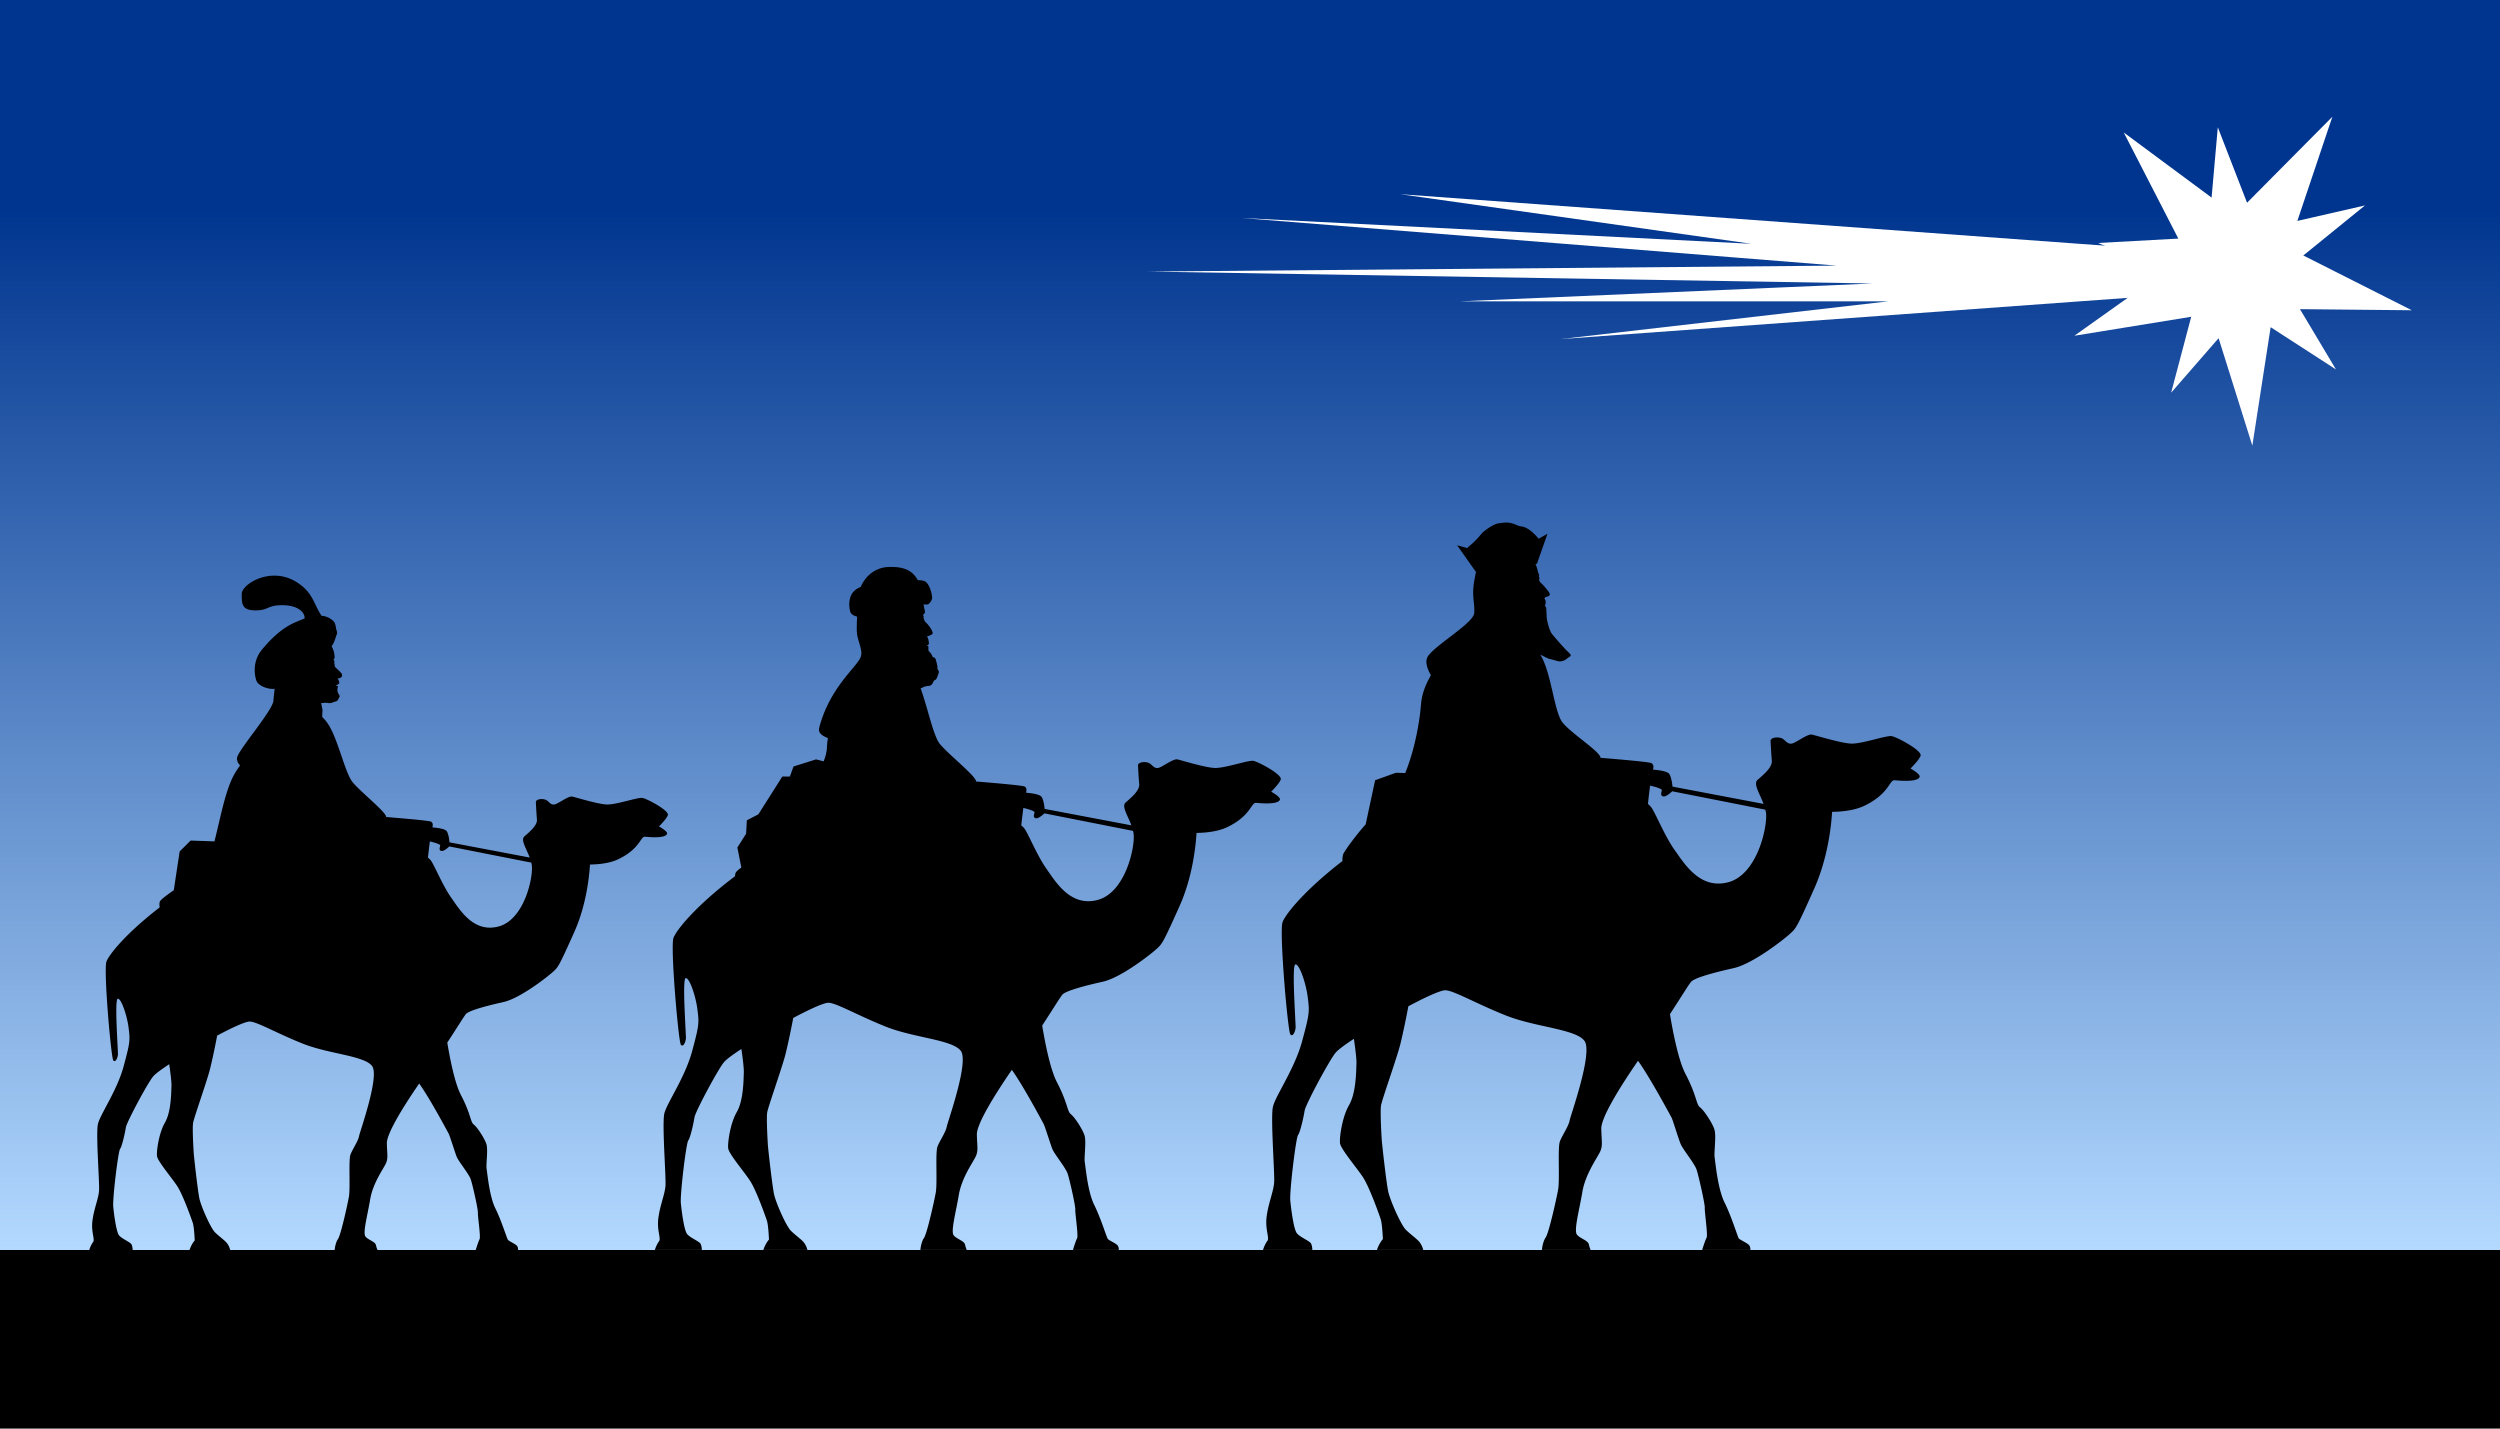 <svg xmlns="http://www.w3.org/2000/svg" viewBox="0 0 1750 1000" version="1.0"><defs><filter id="b"><feGaussianBlur stdDeviation="8.987"/></filter><filter id="c" height="1.573" width="1.074" y="-.286" x="-.037"><feGaussianBlur stdDeviation="12.102"/></filter><linearGradient id="a" y2="875.06" gradientUnits="userSpaceOnUse" x2="602.78" gradientTransform="scale(1.167 1)" y1="145.68" x1="602.78"><stop offset="0" stop-color="#00358f"/><stop offset="1" stop-color="#b3d9ff"/></linearGradient></defs><path fill="url(#a)" d="M0 0h1750v875H0z"/><path d="M192.032 402.949c-12.444.023-22.825 7.874-22.825 12.82 0 6.893-.011 11.497 9.56 11.497 9.561 0 8.057-3.635 18.768-3.635 10.723 0 15.68 4.774 15.68 8.797 0 .17.011.364.023.535-1.823.638-3.886 1.504-6.712 2.724-8.729 3.771-16.66 11.087-23.36 19.314s-4.945 18.175-3.612 21.628c1.345 3.441 7.817 5.948 12.227 5.572.16-.023.308-.046.467-.068-.25 2.244-.604 5.344-.855 8.455-.524 6.53-22.938 32.532-25.228 39.039-.74 2.097.091 4.17 1.869 6.176-1.823 2.575-3.385 5.003-4.558 7.213-5.971 11.19-9.515 31.063-13.367 45.945l-16.682-.57-7.669 7.623-4.113 27.143c-4.98 3.476-9.014 6.416-9.754 7.977-.32.683-.376 2.12-.126 4.045-23.38 17.993-35.5 33-37.26 37.968-2.105 5.925 3.25 67.174 4.78 69.088 1.531 1.903 3.07-1.732 3.261-4.023.192-2.301-2.486-38.275-.19-39.039s6.482 11.11 7.63 20.101c1.149 8.99 1.142 10.142-3.45 27.166-4.593 17.035-16.454 33.672-17.984 40.372-1.53 6.689 1.175 40.771.792 46.503-.383 5.743-3.444 12.42-4.591 20.842-1.149 8.41 1.91 13.4.38 15.315-1.531 1.914-2.691 5.549-2.691 5.549h30.426s.005-2.12-.76-3.84-6.889-4-8.802-6.484c-1.913-2.496-3.447-14.175-4.021-19.918s3.441-38.835 4.781-40.555c1.34-1.72 3.447-11.122 4.02-14.95.575-3.818 15.489-31.565 19.121-35.77 1.766-2.04 6.017-5.116 11.247-8.557.912 6.256 1.664 12.42 1.584 15.076-.194 6.312-.387 18.562-4.592 25.832-4.216 7.27-5.926 19.702-5.55 23.337.388 3.635 10.142 14.927 14.153 21.058 4.022 6.119 9.97 22.96 10.928 25.832s1.333 12.227 1.333 12.227c-2.495 2.86-3.646 6.712-3.646 6.712h28.499s-.559-2.496-2.097-4.592c-1.527-2.108-5.55-4.798-8.603-7.851-3.066-3.066-9.743-18.175-10.894-23.713-1.15-5.55-3.829-29.115-4.022-32.556s-.958-16.625-.376-20.26c.57-3.635 9.73-29.285 11.839-37.706 1.242-4.98 3.361-14.62 5.002-23.428 9.743-5.208 19.6-9.846 22.768-9.846 4.968 0 19.69 8.592 37.671 15.668s42.675 8.239 48.03 15.509c5.356 7.281-8.603 45.922-9.184 49.17-.57 3.258-4.387 8.808-5.914 12.636-1.538 3.83-.023 23.543-1.174 29.855s-5.72 26.767-7.634 29.445-2.314 7.669-2.314 7.669h30.05s-.57-.969-1.14-3.453c-.57-2.495-5.174-3.441-7.282-5.925s1.345-14.734 3.26-26.209c1.914-11.486 9.548-21.639 11.086-25.274 1.527-3.635.764-6.119.57-13.765-.17-6.643 10.746-24.647 22.63-41.922 7.567 10.483 19.93 33.82 20.614 35.017.764 1.333 4.24 12.637 5.572 16.078 1.345 3.453 8.604 12.067 9.948 16.09 1.333 4.022 5.162 21.035 4.968 23.337-.193 2.29 2.097 16.83 1.14 18.55s-2.666 7.476-2.666 7.476h29.638s.194-1.356-.57-2.7c-.763-1.334-5.72-3.442-6.484-4.4-.774-.956-4.592-13.582-8.808-22.003-4.205-8.42-5.572-24.294-6.142-27.542-.57-3.259 1.151-13.583-.194-17.605-1.333-4.022-6.312-11.668-8.796-13.583s-1.915-7.087-8.991-20.67c-4.239-8.136-7.555-24.66-9.56-36.704 6.814-10.437 11.702-18.391 13.013-19.94 2.096-2.485 14.152-5.744 26.208-8.422s31.77-18.346 35.017-21.4c3.259-3.065 3.624-2.894 14.722-27.77 8.239-18.47 10.381-38.172 10.928-47.118 6.62-.09 14.096-.968 19.884-3.76 15.498-7.464 15.281-16.055 18.768-15.702 3.829.376 14.346 1.162 15.303-2.097.342-1.185-2.233-3.145-5.64-5.128 2.837-2.894 5.902-6.358 6.21-8.067.57-3.26-14.551-11.304-17.799-11.874-3.247-.581-18.756 4.968-25.263 4.592-6.506-.387-21.228-4.968-23.906-5.549-2.678-.57-9.96 5.162-12.444 5.55-2.484.375-3.44-1.55-5.355-2.884-1.903-1.344-7.088-1.321-7.658.98 0 0 .376 8.205.764 12.41.376 4.204-5.356 8.808-8.809 11.873-2.7 2.404 1.334 8.273 3.738 14.757l-56.132-10.643c-.228-2.439-.74-5.971-1.937-7.76-1.082-1.63-5.982-2.36-10.028-2.712.445-1.915.342-3.066-.854-3.966-.935-.695-17.947-2.188-31.473-3.293-.046-.182-.08-.376-.126-.535-1.344-4.023-17.98-17.241-23.336-23.748s-9.96-29.08-16.842-40.178a27.521 27.521 0 00-4.501-5.504c.068-2.086.125-3.977.193-4.342.126-.615-.592-3.43-.945-5.48.638.056 1.116.08 1.515-.058.57-.193 2.302-.102 3.544.091s2.496-.09 3.362-.57c.854-.478 2.016-.353 2.78-1.048.866-.763 1.037-1.732 1.618-2.586.57-.866-.66-2.017-1.14-3.168s-.159-3.26-.159-3.26l.285-1.082s-.878-.501-1.778-.626c.023-.012.114-.046.285-.103.73-.182 1.3-.501 1.3-.501s1.139-.764 1.116-1.049c-.057-.672-.33-2.222-1.333-3.042 0 0 1.23-.274 2.085-.661.866-.387 1.402-1.196 1.105-2.347-.285-1.14-3.817-4.17-4.58-4.934-.775-.764-.548-2.086-.548-2.086l-.376-.991.376-.66-.752-1.801.752-1.14s-.09-2.21-.467-3.931c-.262-1.14-1.06-2.986-1.686-4.364 1.834-1.55 3.156-7.213 3.68-8.262.57-1.15-.387-3.065-.57-4.022-.193-.957 0-1.162-.763-3.453-.73-2.188-5.093-5.253-9.31-5.356-5.594-7.896-5.708-16.477-18.05-23.929-5.002-3.031-10.198-4.228-15.063-4.216zM300.91 588.995c3.453.843 7.327 1.994 7.224 2.849-.193 1.527-1.162 3.225.752 3.794 1.698.513 4.889-2.415 5.64-3.133l57.397 11.338c.137.58.24 1.185.32 1.766 1.15 8.42-5.185 37.865-22.984 42.845-17.8 4.968-27.542-11.85-33.274-19.884-5.743-8.045-11.292-21.434-13.97-25.65-.604-.946-1.447-1.79-2.461-2.598.342-3.077.843-7.373 1.356-11.327zM624.278 396.875c-.843 0-1.743-.011-2.666.034-10.13.502-16.591 7.726-19.076 13.97-1.754.593-3.475 1.619-5.036 3.26-3.931 4.125-3.236 11.748-2.154 14.449.695 1.754 2.815 2.518 4.65 3.088-.206 3.44-.32 7.224-.206 10.472.228 6.324 4.592 12.99 2.678 17.81-2.871 7.247-21.525 21.104-28.977 49.25-1.026 3.873 1.789 5.708 6.062 7.474-.353 2.108-.604 4.25-.684 6.404-.125 3.19-.969 6.495-2.325 9.857l-5.31-1.367-15.759 4.968-2.564 7.02h-5.276l-16.784 26.47-8.045 4.182-.547 9.412-6.097 9.629 2.77 14.038c-2.006 1.448-3.499 2.667-4 3.738-.228.467-.365 1.288-.388 2.324-27.154 20.409-41.136 37.661-43.118 43.222-2.268 6.415 3.52 72.666 5.173 74.74 1.664 2.062 3.327-1.87 3.532-4.353s-2.689-41.398-.205-42.23 7.008 12.021 8.25 21.741c1.242 9.732 1.277 10.974-3.692 29.388-4.968 18.426-17.799 36.43-19.462 43.666-1.653 7.247 1.242 44.11.831 50.32-.421 6.21-3.726 13.423-4.968 22.528-1.242 9.116 2.063 14.506.41 16.58-1.663 2.074-2.917 5.994-2.917 5.994h32.92s0-2.28-.82-4.148c-.832-1.858-7.452-4.33-9.526-7.02s-3.726-15.326-4.353-21.536c-.615-6.21 3.726-42.014 5.173-43.882 1.447-1.858 3.726-12.022 4.353-16.158.616-4.137 16.75-34.151 20.682-38.698 1.903-2.21 6.53-5.515 12.159-9.218.99 6.757 1.8 13.412 1.709 16.272-.205 6.825-.41 20.078-4.957 27.94-4.558 7.874-6.415 21.309-5.994 25.24.41 3.943 10.962 16.158 15.304 22.779 4.353 6.62 10.78 24.84 11.816 27.952 1.037 3.1 1.436 13.218 1.436 13.218-2.69 3.1-3.931 7.259-3.931 7.259h30.857s-.638-2.69-2.301-4.969c-1.653-2.279-6.005-5.184-9.31-8.489-3.316-3.316-10.54-19.656-11.782-25.65-1.243-6.005-4.148-31.485-4.353-35.21s-1.026-17.993-.41-21.925c.626-3.93 10.528-31.678 12.807-40.782 1.345-5.39 3.647-15.828 5.413-25.354 10.54-5.63 21.195-10.643 24.625-10.643 5.378 0 21.297 9.287 40.76 16.956 19.45 7.657 46.16 8.91 51.95 16.773 5.8 7.874-9.31 49.67-9.926 53.192-.626 3.52-4.751 9.526-6.404 13.662-1.663 4.137 0 25.468-1.242 32.294-1.242 6.837-6.21 28.955-8.284 31.86-2.074 2.895-2.495 8.285-2.495 8.285h32.498s-.615-1.037-1.23-3.738c-.627-2.69-5.607-3.715-7.886-6.404-2.267-2.69 1.459-15.93 3.533-28.35s10.369-23.406 12.021-27.337.82-6.62.616-14.894c-.183-7.179 11.634-26.63 24.487-45.318 8.182 11.373 21.526 36.556 22.266 37.855.82 1.447 4.581 13.662 6.028 17.388s9.299 13.059 10.746 17.4c1.458 4.353 5.595 22.756 5.378 25.24-.205 2.485 2.268 18.21 1.242 20.078-1.037 1.858-2.883 8.08-2.883 8.08h32.089s.182-1.46-.65-2.906c-.82-1.459-6.187-3.726-7.02-4.763s-4.967-14.7-9.514-23.804c-4.558-9.105-5.994-26.277-6.62-29.798-.616-3.521 1.219-14.7-.24-19.041-1.447-4.353-6.825-12.626-9.515-14.7-2.689-2.063-2.074-7.657-9.731-22.357-4.58-8.797-8.17-26.664-10.335-39.7 7.372-11.281 12.648-19.896 14.073-21.57 2.279-2.69 15.314-6.211 28.362-9.117 13.036-2.894 34.356-19.839 37.877-23.143 3.51-3.316 3.954-3.134 15.953-30.037 8.91-19.976 11.19-41.296 11.782-50.97 7.168-.103 15.28-1.06 21.548-4.068 16.762-8.08 16.489-17.366 20.272-16.99 4.136.41 15.508 1.253 16.545-2.256.376-1.3-2.404-3.419-6.096-5.55 3.065-3.145 6.381-6.882 6.712-8.74.615-3.52-15.725-12.215-19.246-12.842-3.522-.615-20.26 5.379-27.303 4.968-7.03-.41-22.995-5.378-25.89-5.993-2.894-.627-10.768 5.583-13.457 5.993s-3.715-1.663-5.788-3.122c-2.074-1.447-7.67-1.413-8.285 1.071 0 0 .433 8.866.855 13.424.41 4.546-5.8 9.526-9.526 12.842-2.929 2.61 1.436 8.945 4.045 15.953l-60.724-11.498c-.25-2.643-.843-6.472-2.12-8.398-1.185-1.766-6.483-2.552-10.859-2.94.479-2.074.365-3.316-.923-4.284-1.014-.752-19.417-2.37-34.048-3.567-.046-.194-.08-.41-.137-.581-1.447-4.342-19.451-18.642-25.24-25.684-4.558-5.527-8.444-25.115-13.526-39.074.581.023 1.049-.023 1.163-.24.307-.626 4.033-1.446 4.763-1.332.718.102 2.461-1.231 2.564-1.858.102-.615 1.128-2.188 1.64-2.29.525-.103 1.265-1.128 1.482-1.846.205-.73 1.128-2.906 1.23-3.738s-1.447-2.29-1.025-2.803c.41-.524-1.23-6.301-1.55-6.826-.307-.512-1.64-.5-1.948-1.333-.217-.57-1.071-2.393-2.7-3.794-.138-1.197-.138-2.268-.138-2.268l-.068-1.128-.171-.068s-.479-.206-.934-.41c.125-.046.866-.308.866-.308s.74-.581.718-.89c-.069-.728-.354-4.09-1.448-4.967.046-.023 1.049-.388 1.96-.787.935-.421 2.45-.809 2.017-2.165-1.162-3.623-4.273-6.529-5.105-7.36-.82-.821-.854-2.018-.854-2.018l-.479-.683.274-.787-.48-1.447s1.425-1.22 1.334-1.983c-.205-1.8-.41-1.458-.65-3.623-.045-.433-.227-.98-.444-1.584.89-.057 1.675-.08 2.188 0 1.857.319 3.806-3.134 3.909-4.478.102-1.356-1.186-9.356-5.003-11.749-.763-.49-2.814-.774-5.036-.831-3.18-5.72-8.068-9.196-18.187-9.242zm92.06 168.67c3.738.922 7.931 2.164 7.817 3.087-.205 1.652-1.253 3.487.82 4.114 1.824.547 5.265-2.598 6.097-3.396l62.057 12.261c.148.638.285 1.276.376 1.914 1.242 9.116-5.617 40.965-24.864 46.344s-29.786-12.82-35.996-21.514c-6.21-8.683-12.204-23.177-15.099-27.735-.66-1.026-1.572-1.937-2.678-2.815.376-3.327.912-7.976 1.47-12.26zM1054.291 365.79c-1.63.011-3.145.273-5.321.547-3.476.433-9.447 4.877-10.871 6.187-1.413 1.3-4.342 5.538-9.777 9.891-.536.422-.9.843-1.15 1.265l-7.202-2.017 12.956 18.38h.319c-.775 3.635-1.687 8.307-1.937 12.056-.456 6.655 1.082 11.657.65 17.092-.605 7.419-30.46 24.124-33.07 31.52-1.116 3.144.172 7.508 2.77 11.941-3.68 6.347-6.359 13.138-6.906 20.01-1.128 13.913-4.694 32.76-11.087 48.463l-6.506-.183-14.575 5.22-6.62 30.868c-7.43 8.433-14.29 17.879-15.657 20.762-.399.855-.638 2.598-.604 4.934-26.3 20.294-39.928 37.205-41.922 42.811-2.393 6.746 3.692 76.335 5.435 78.512 1.732 2.176 3.487-1.96 3.704-4.57s-2.826-43.495-.217-44.36 7.407 12.625 8.706 22.846c1.31 10.222 1.299 11.52-3.92 30.87-5.219 19.36-18.7 38.264-20.431 45.876-1.744 7.612 1.288 46.332.855 52.85-.433 6.529-3.909 14.118-5.22 23.679-1.298 9.571 2.177 15.246.434 17.411-1.732 2.177-3.054 6.302-3.054 6.302h34.572s.012-2.393-.854-4.353c-.878-1.96-7.829-4.547-10.005-7.373s-3.92-16.112-4.57-22.63c-.65-6.53 3.909-44.145 5.436-46.093 1.515-1.96 3.908-12.637 4.57-16.99.649-4.342 17.593-35.872 21.73-40.658 1.994-2.313 6.848-5.788 12.773-9.674 1.026 7.088 1.892 14.084 1.8 17.093-.227 7.167-.432 21.092-5.218 29.353s-6.735 22.391-6.302 26.516c.433 4.137 11.52 16.979 16.09 23.93 4.558 6.962 11.327 26.106 12.41 29.365s1.515 13.89 1.515 13.89c-2.838 3.26-4.148 7.623-4.148 7.623h32.419s-.661-2.825-2.405-5.218-6.312-5.447-9.788-8.923-11.076-20.647-12.375-26.949c-1.31-6.301-4.353-33.068-4.57-36.988-.216-3.909-1.082-18.893-.432-23.03.65-4.124 11.098-33.284 13.491-42.845 1.413-5.663 3.784-16.625 5.652-26.63 11.076-5.925 22.266-11.19 25.867-11.19 5.652 0 22.38 9.766 42.822 17.81 20.432 8.046 48.486 9.368 54.582 17.629 6.085 8.261-9.788 52.178-10.437 55.881-.65 3.692-4.991 10.005-6.735 14.358-1.732 4.341.012 26.755-1.287 33.923-1.31 7.178-6.541 30.424-8.706 33.467-2.177 3.042-2.633 8.705-2.633 8.705h34.151s-.65-1.093-1.299-3.92-5.88-3.908-8.273-6.734 1.527-16.74 3.704-29.786 10.893-24.58 12.626-28.716c1.743-4.125.866-6.95.649-15.645-.182-7.544 12.17-27.986 25.73-47.608 8.546 11.942 22.676 38.4 23.474 39.757.797 1.527 4.672 14.369 6.267 18.277 1.481 3.92 9.8 13.72 11.281 18.278 1.481 4.57 5.811 23.907 5.697 26.516-.227 2.61 2.28 19.132 1.254 21.092-1.14 1.96-3.077 8.49-3.077 8.49h33.73s.227-1.539-.684-3.054c-.798-1.527-6.495-3.92-7.407-5.003-.798-1.094-5.128-15.44-9.914-25.012-4.786-9.56-6.38-27.598-6.95-31.302-.684-3.692 1.253-15.44-.228-19.998-1.482-4.57-7.18-13.264-10.028-15.44s-2.165-8.057-10.256-23.497c-4.785-9.241-8.546-28.054-10.825-41.74 7.749-11.84 13.218-20.875 14.814-22.63 2.393-2.826 16.067-6.53 29.74-9.572s36.123-20.841 39.77-24.317c3.76-3.487 4.215-3.293 16.75-31.553 9.344-20.99 11.85-43.38 12.42-53.545 7.521-.114 16.067-1.116 22.676-4.284 17.549-8.478 17.32-18.244 21.195-17.845 4.444.433 16.295 1.322 17.434-2.37.342-1.356-2.506-3.59-6.38-5.834 3.19-3.293 6.722-7.225 7.064-9.173.57-3.692-16.523-12.842-20.283-13.492-3.646-.65-21.309 5.652-28.601 5.219-7.407-.433-24.158-5.652-27.234-6.301s-11.282 5.868-14.13 6.301-3.988-1.755-6.154-3.282c-2.165-1.515-7.976-1.492-8.66 1.117 0 0 .456 9.321.912 14.107s-6.153 10.016-10.028 13.492c-3.076 2.746 1.482 9.4 4.216 16.773l-63.698-12.09c-.341-2.769-.911-6.791-2.279-8.82-1.253-1.857-6.723-2.689-11.395-3.088.57-2.176.342-3.487-1.025-4.5-1.026-.798-20.283-2.485-35.69-3.75-.045-.205-.09-.433-.147-.604-1.516-4.57-20.25-16.534-26.334-23.93s-7.829-34.993-15.657-47.596c-.023-.057-.068-.103-.103-.148.81.421 1.448.763 1.721.9 1.094.536 3.909 1.983 4.786 2.154 1.64.33 4.774 1.333 6.404 1.663 1.64.32 4.034-.58 4.786-1.116.763-.547 2.302-1.721 3.282-2.382.98-.65-.023-1.743-2.2-3.806-2.176-2.074-9.23-10.096-10.757-12.17-1.526-2.062-3.384-8.933-3.486-11.44-.114-2.496-.33-6.507-.33-6.507l-1.038-1.914.536-.32.114-2.164s-.183-1.664-.9-2.12c.205-.387.706-1.094 1.652-1.253 1.06-.183 2.416-.787 2.085-2.086-.33-1.31-4.205-5.686-5.07-6.552-.878-.866-1.733-1.652-1.733-1.652l-.752-1.914.467-.433-.433-1.402.114-1.367s-.547-.844-.98-2.803c-.398-1.824-1.401-4.33-1.538-4.684l1.003-.216 7.338-20.967-6.221 3.487c-1.208-1.687-4.456-4.98-6.69-6.438-2.506-1.63-3.953-2.052-5.8-2.268s-4.238-1.778-6.939-2.302a16.3 16.3 0 00-3.282-.33zm100.766 184.12c3.989.957 8.319 2.268 8.205 3.236-.228 1.732-1.254 3.658.911 4.319 1.937.57 5.47-2.735 6.381-3.567l65.18 12.877c.114.672.342 1.344.456 2.017 1.253 9.571-5.926 43.027-26.095 48.68-20.283 5.662-31.336-13.458-37.945-22.586-6.495-9.139-12.763-24.362-15.84-29.148-.683-1.083-1.595-2.04-2.734-2.952.342-3.51.912-8.386 1.481-12.876z"/><path d="M0 875h1750v125H0z"/><g fill="#fff"><path d="M1218.5 89.514l28.9 78.376-56.1-3.78 43.9 25.44-68.3 37 82.8-3.25-20.4 51.03 37.6-33.82 14.3 77.54 22.8-80.75 41.8 34.93-19.9-44.97 77.6 10.29-70.7-47.29 47.1-29.53-48.3 5 33.2-69.404-66.6 52.504-13.9-54.91-10.3 48.31-55.5-52.716z" transform="rotate(-6.982 1378.974 -2106.397)" filter="url(#b)"/><path d="M1306.9 173.61l-608.29-44.44 245.83 34.72-356.94-18.06 416.7 33.34-481.98 4.16 506.98 8.34-288.92 12.5h300.02l-229.19 26.39 497.19-36.12-1.4-20.83z" filter="url(#c)" fill-rule="evenodd" transform="translate(281.52 6.767)"/></g></svg>